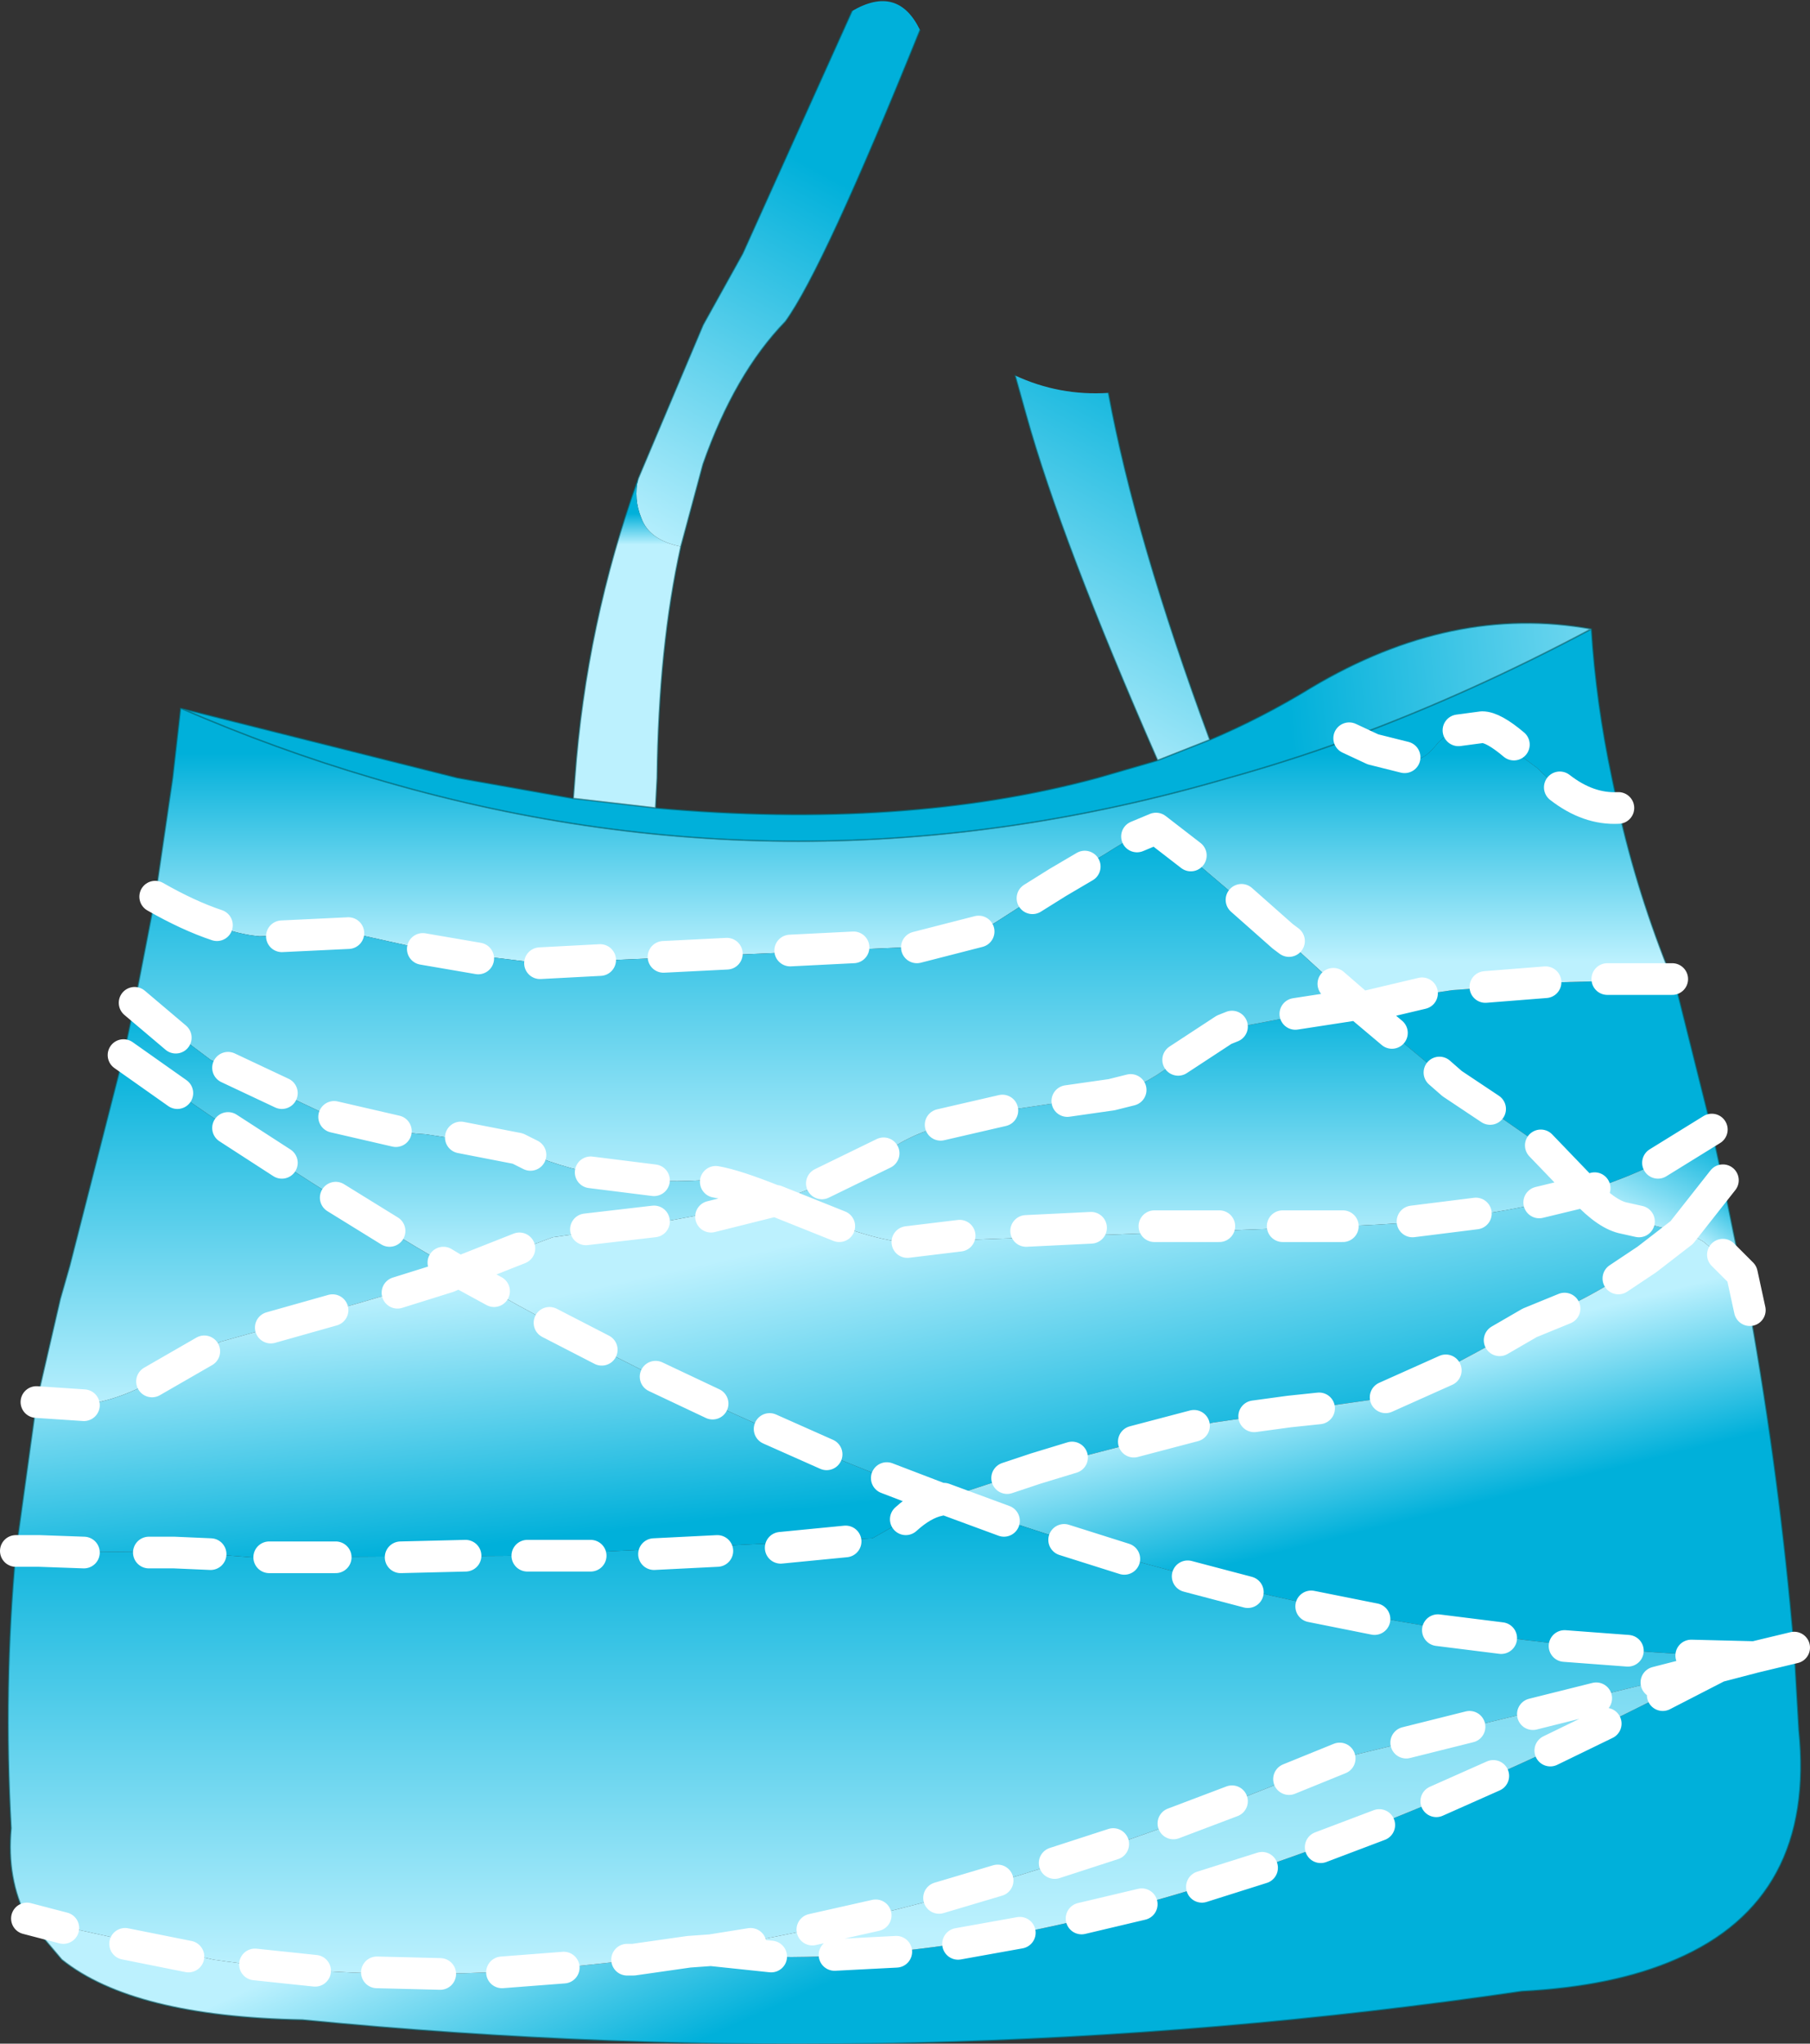 <?xml version="1.0" encoding="UTF-8" standalone="no"?>
<svg xmlns:xlink="http://www.w3.org/1999/xlink" height="64.5px" width="57.15px" xmlns="http://www.w3.org/2000/svg">
  <rect width="100%" height="100%" fill="#333333" stroke="none"/>
  <g transform="matrix(1.0, 0.0, 0.0, 1.0, 28.55, 32.25)">
    <path d="M22.55 -6.75 Q21.25 -6.7 20.0 -8.0 L18.25 -9.3 Q17.3 -9.3 16.85 -8.8 16.45 -8.3 16.2 -8.3 L14.8 -8.6 14.05 -8.95 Q17.85 -10.35 21.7 -12.4 21.85 -10.05 22.35 -7.7 L22.55 -6.75 M14.3 -0.55 L17.3 -1.0 20.75 -1.25 24.25 -1.35 24.4 -1.0 25.5 3.4 Q23.9 4.6 21.5 5.35 L21.35 5.2 20.1 3.9 17.3 1.95 14.3 -0.55" fill="#00b0da" fill-rule="evenodd" stroke="none"/>
    <path d="M14.05 -8.95 L14.8 -8.6 16.2 -8.3 Q16.45 -8.3 16.85 -8.8 17.3 -9.3 18.25 -9.3 L20.0 -8.0 Q21.25 -6.7 22.55 -6.75 23.15 -4.05 24.25 -1.35 L20.75 -1.25 17.3 -1.0 14.3 -0.55 11.95 -2.7 7.95 -6.1 Q7.6 -6.1 6.35 -5.3 L4.85 -4.4 2.9 -3.15 Q1.8 -2.45 0.0 -2.35 L-11.5 -1.85 -15.2 -2.3 -17.45 -2.8 -20.35 -2.7 Q-21.65 -2.8 -23.65 -3.95 L-23.1 -7.7 -22.85 -9.9 Q-19.85 -8.6 -16.8 -7.7 -3.4 -3.7 10.25 -7.7 12.05 -8.2 13.85 -8.85 L14.05 -8.95" fill="url(#gradient0)" fill-rule="evenodd" stroke="none"/>
    <path d="M14.3 -0.55 L17.3 1.95 20.1 3.9 21.35 5.2 21.5 5.35 Q18.4 6.3 13.85 6.45 L0.1 6.95 Q-0.9 6.95 -3.3 5.95 L-4.05 5.65 Q-2.1 5.05 -0.25 3.9 0.75 3.25 3.2 2.8 L6.55 2.3 Q7.45 2.1 8.45 1.35 9.7 0.45 10.1 0.25 L14.3 -0.55" fill="url(#gradient1)" fill-rule="evenodd" stroke="none"/>
    <path d="M21.5 5.35 Q22.2 6.1 22.75 6.2 L24.55 6.65 23.45 7.5 Q21.7 8.75 19.75 9.5 15.85 11.7 14.95 11.9 L12.15 12.3 9.75 12.65 4.15 14.1 1.25 15.05 1.15 15.05 Q-6.5 12.25 -14.05 7.9 L-11.1 6.8 -7.55 6.3 -4.05 5.65 -3.3 5.95 Q-0.9 6.95 0.1 6.95 L13.85 6.45 Q18.4 6.3 21.5 5.35" fill="url(#gradient2)" fill-rule="evenodd" stroke="none"/>
    <path d="M26.45 7.95 L26.7 9.1 Q27.65 14.4 28.1 19.75 L26.85 20.05 Q14.0 19.7 1.25 15.05 L4.15 14.1 9.75 12.65 12.15 12.3 14.95 11.9 Q15.85 11.7 19.75 9.5 21.7 8.75 23.45 7.5 L24.55 6.65 Q24.95 6.75 25.25 6.95 L26.45 7.95" fill="url(#gradient3)" fill-rule="evenodd" stroke="none"/>
    <path d="M25.5 3.4 L25.85 5.0 24.55 6.65 22.75 6.2 Q22.2 6.1 21.5 5.35 23.9 4.6 25.5 3.4" fill="url(#gradient4)" fill-rule="evenodd" stroke="none"/>
    <path d="M25.85 5.0 L26.45 7.95 25.25 6.95 Q24.95 6.75 24.55 6.65 L25.85 5.0" fill="url(#gradient5)" fill-rule="evenodd" stroke="none"/>
    <path d="M28.1 19.75 L28.25 22.35 Q28.8 27.7 24.35 29.6 22.4 30.45 19.5 30.6 0.4 33.4 -19.0 31.5 -24.35 31.4 -26.6 29.6 L-27.7 28.3 -21.8 29.6 Q-15.6 30.5 -8.55 29.6 L-6.8 29.35 Q5.9 30.75 25.7 20.35 L26.85 20.05 28.1 19.75" fill="url(#gradient6)" fill-rule="evenodd" stroke="none"/>
    <path d="M-27.7 28.3 Q-28.35 27.05 -28.2 25.45 -28.45 21.0 -28.05 16.7 L-27.3 16.7 -23.05 16.75 -21.9 16.8 -20.6 16.9 -12.1 16.85 -1.0 16.3 0.05 15.7 Q0.6 15.2 1.1 15.1 L1.25 15.05 Q14.0 19.7 26.85 20.05 L25.7 20.35 13.75 23.25 Q2.7 27.9 -6.8 29.35 L-8.55 29.6 Q-15.6 30.5 -21.8 29.6 L-27.7 28.3" fill="url(#gradient7)" fill-rule="evenodd" stroke="none"/>
    <path d="M0.5 -31.3 Q-2.55 -23.75 -3.75 -22.1 -5.35 -20.45 -6.35 -17.6 L-7.05 -15.0 Q-8.05 -15.2 -8.3 -15.9 -8.55 -16.5 -8.4 -17.15 L-6.35 -22.0 -5.1 -24.25 -1.65 -31.9 Q-0.2 -32.75 0.5 -31.3 M8.0 -8.25 Q4.95 -15.2 3.85 -19.15 L3.5 -20.4 Q4.9 -19.75 6.45 -19.85 7.3 -15.25 9.65 -8.9 L8.0 -8.25" fill="url(#gradient8)" fill-rule="evenodd" stroke="none"/>
    <path d="M21.7 -12.4 Q17.85 -10.35 14.05 -8.95 L13.85 -8.85 Q12.05 -8.2 10.25 -7.7 -3.4 -3.7 -16.8 -7.7 -19.85 -8.6 -22.85 -9.9 L-14.1 -7.7 -10.45 -7.05 -7.85 -6.75 Q0.0 -6.05 6.1 -7.7 L8.0 -8.25 9.65 -8.9 Q11.3 -9.6 12.85 -10.55 17.3 -13.2 21.7 -12.4" fill="url(#gradient9)" fill-rule="evenodd" stroke="none"/>
    <path d="M-7.05 -15.0 Q-7.75 -11.85 -7.8 -7.7 L-7.85 -6.75 -10.45 -7.05 -10.4 -7.7 Q-10.05 -12.55 -8.4 -17.15 -8.55 -16.5 -8.3 -15.9 -8.05 -15.2 -7.05 -15.0" fill="url(#gradient10)" fill-rule="evenodd" stroke="none"/>
    <path d="M-23.65 -3.95 Q-21.65 -2.8 -20.35 -2.7 L-17.45 -2.8 -15.2 -2.3 -11.5 -1.85 0.0 -2.35 Q1.8 -2.45 2.9 -3.15 L4.85 -4.4 6.35 -5.3 Q7.6 -6.1 7.95 -6.1 L11.95 -2.7 14.3 -0.55 10.1 0.25 Q9.7 0.45 8.45 1.35 7.45 2.1 6.55 2.3 L3.2 2.8 Q0.75 3.25 -0.25 3.9 -2.1 5.05 -4.05 5.65 -5.8 4.95 -6.35 5.0 -9.65 5.2 -12.2 4.0 L-15.1 3.55 Q-17.3 3.4 -18.3 2.9 L-21.9 1.2 -24.3 -0.6 -23.65 -3.95" fill="url(#gradient11)" fill-rule="evenodd" stroke="none"/>
    <path d="M-24.65 1.05 L-24.3 -0.6 -21.9 1.2 -18.3 2.9 Q-17.3 3.4 -15.1 3.55 L-12.2 4.0 Q-9.65 5.2 -6.35 5.0 -5.8 4.95 -4.05 5.65 L-7.55 6.3 -11.1 6.8 -14.05 7.9 Q-19.35 4.85 -24.65 1.05" fill="url(#gradient12)" fill-rule="evenodd" stroke="none"/>
    <path d="M-27.4 12.0 L-26.65 8.75 -26.35 7.7 -24.65 1.05 Q-19.35 4.85 -14.05 7.9 L-14.4 8.05 -17.3 8.9 -21.6 10.1 -23.75 11.35 Q-25.65 12.4 -27.4 12.0" fill="url(#gradient13)" fill-rule="evenodd" stroke="none"/>
    <path d="M-28.05 16.7 L-27.4 12.0 Q-25.65 12.4 -23.75 11.35 L-21.6 10.1 -17.3 8.9 -14.4 8.05 -14.05 7.9 Q-6.5 12.25 1.15 15.05 L1.1 15.1 Q0.6 15.2 0.05 15.7 L-1.0 16.3 -12.1 16.85 -20.6 16.9 -21.9 16.8 -23.05 16.75 -27.3 16.7 -28.05 16.7" fill="url(#gradient14)" fill-rule="evenodd" stroke="none"/>
    <path d="M-6.8 29.35 Q2.7 27.9 13.75 23.25 L25.7 20.35 Q5.9 30.75 -6.8 29.35" fill="url(#gradient15)" fill-rule="evenodd" stroke="none"/>
    <path d="M22.55 -6.75 L22.35 -7.7 Q21.85 -10.05 21.7 -12.4 17.85 -10.35 14.05 -8.95 M13.85 -8.85 Q12.05 -8.2 10.25 -7.7 -3.4 -3.7 -16.8 -7.7 -19.85 -8.6 -22.85 -9.9 L-23.1 -7.7 -23.65 -3.95 -24.3 -0.6 -24.65 1.05 -26.35 7.7 -26.65 8.75 -27.4 12.0 -28.05 16.7 Q-28.45 21.0 -28.2 25.45 -28.35 27.05 -27.7 28.3 L-26.6 29.6 Q-24.35 31.4 -19.0 31.5 0.4 33.4 19.5 30.6 22.4 30.45 24.35 29.6 28.8 27.7 28.25 22.35 L28.1 19.75 Q27.65 14.4 26.7 9.1 M24.25 -1.35 Q23.15 -4.05 22.55 -6.75 M24.25 -1.35 L24.4 -1.0 25.5 3.4 25.85 5.0 26.45 7.95 M0.5 -31.3 Q-2.55 -23.75 -3.75 -22.1 -5.35 -20.45 -6.35 -17.6 L-7.05 -15.0 Q-7.75 -11.85 -7.8 -7.7 L-7.85 -6.75 Q0.0 -6.05 6.1 -7.7 L8.0 -8.25 Q4.95 -15.2 3.85 -19.15 L3.5 -20.4 M6.45 -19.85 Q7.3 -15.25 9.65 -8.9 11.3 -9.6 12.85 -10.55 17.3 -13.2 21.7 -12.4 M8.0 -8.25 L9.65 -8.9 M-8.4 -17.15 L-6.35 -22.0 -5.1 -24.25 -1.65 -31.9 M-10.45 -7.05 L-10.4 -7.7 Q-10.05 -12.55 -8.4 -17.15 M-22.85 -9.9 L-14.1 -7.7 -10.45 -7.05 -7.85 -6.75" fill="none" stroke="#025a64" stroke-linecap="round" stroke-linejoin="round" stroke-opacity="0.514" stroke-width="0.05"/>
    <path d="M19.25 -8.75 Q18.6 -9.3 18.25 -9.3 L17.5 -9.2 M25.5 3.4 L23.8 4.45 M20.25 -1.25 L18.35 -1.1 M24.25 -1.35 L22.2 -1.35 M18.5 2.75 L17.3 1.95 16.9 1.6 M22.55 -6.75 Q21.6 -6.7 20.7 -7.4 M21.8 5.25 L21.5 5.35 Q22.2 6.1 22.75 6.2 L23.2 6.3 M20.05 5.7 L21.5 5.35 21.35 5.2 20.1 3.9 M25.85 5.0 L24.55 6.65 23.45 7.5 22.55 8.1 M20.85 9.05 L19.75 9.5 18.8 10.05 M16.05 6.3 L18.05 6.05 M26.7 9.1 L26.45 7.95 25.85 7.35 M28.1 19.75 L26.85 20.05 25.7 20.35 23.95 21.25 M18.6 23.8 L16.8 24.6 M22.15 22.15 L20.4 23.0 M20.85 19.7 L22.85 19.85 M16.85 19.2 L18.85 19.45 M17.85 22.25 L15.85 22.75 M21.85 21.35 L19.85 21.85 M24.85 20.0 L26.85 20.05 M25.7 20.35 L23.75 20.85 M15.8 -8.35 L14.8 -8.6 14.05 -8.95 M-7.6 -2.05 L-5.6 -2.15 M-11.5 -1.85 L-9.6 -1.95 M-11.8 4.2 L-12.2 4.0 -14.0 3.65 M-21.35 3.35 L-19.65 4.45 M-24.65 1.05 L-22.95 2.25 M-16.05 3.45 L-18.0 3.0 M-19.65 2.25 L-21.35 1.45 M-23.0 0.5 L-24.3 -0.6 M-23.65 -3.95 Q-22.6 -3.35 -21.7 -3.05 M-19.65 -2.7 L-17.55 -2.8 M-17.95 5.55 L-16.25 6.6 M-22.1 10.4 L-23.75 11.35 M-18.05 9.1 L-20.0 9.65 M-20.05 16.9 L-17.95 16.9 M-23.85 16.75 L-23.05 16.75 -21.9 16.8 M-12.95 8.5 L-14.05 7.9 -14.4 8.05 -16.0 8.55 M-14.55 7.6 L-14.05 7.9 -12.15 7.15 M-11.9 16.85 L-9.9 16.85 M-7.9 16.8 L-5.9 16.7 M-6.05 12.05 L-7.85 11.2 M-10.05 6.55 L-7.9 6.3 M-9.55 10.35 L-11.2 9.5 M-15.9 16.9 L-13.85 16.85 M-15.2 -2.3 L-13.45 -2.0 M-7.9 5.0 L-9.9 4.75 M10.65 -3.85 L11.95 -2.7 12.15 -2.55 M7.35 -5.85 L7.95 -6.1 9.05 -5.25 M7.15 2.15 L6.55 2.3 5.15 2.5 M10.35 0.15 L10.1 0.25 8.65 1.2 M15.4 0.35 L14.45 -0.45 14.3 -0.55 12.35 -0.25 M13.55 -1.2 L14.3 -0.55 M3.1 2.8 L1.15 3.25 M4.05 -3.9 L4.85 -4.4 5.7 -4.9 M-3.6 -2.25 L-1.6 -2.35 M0.4 -2.35 L2.35 -2.85 M-2.05 6.45 L-3.3 5.95 -4.05 5.65 -4.1 5.65 -6.1 6.15 M-3.9 16.6 L-1.85 16.4 M-2.45 13.65 L-4.25 12.85 M-0.55 14.4 L1.15 15.05 1.25 15.05 3.15 15.75 M5.3 13.75 L4.15 14.1 3.25 14.4 M0.05 15.7 Q0.6 15.2 1.1 15.1 L1.25 15.05 M0.1 6.95 L1.75 6.75 M11.95 6.45 L13.85 6.45 M7.9 6.45 L9.95 6.45 M9.15 12.75 L7.25 13.25 M13.1 12.2 L12.15 12.3 11.05 12.45 M5.05 16.35 L6.95 16.95 M3.85 6.6 L5.9 6.5 M-0.65 4.15 L-2.6 5.1 M-4.1 5.65 Q-5.35 5.15 -5.95 5.05 M-25.9 12.1 L-27.4 12.0 M-28.05 16.7 L-27.3 16.7 -25.9 16.75 M-26.55 28.6 L-27.7 28.3 M7.5 27.85 L5.6 28.3 M11.3 26.7 L9.4 27.3 M10.35 24.6 L8.5 25.3 M13.75 23.25 L12.15 23.9 M8.95 17.5 L10.85 18.0 M12.85 18.45 L14.85 18.85 M15.0 25.35 L13.15 26.05 M-0.25 29.35 L-2.2 29.45 M3.65 28.75 L1.7 29.1 M2.95 27.1 L1.1 27.65 M-0.9 28.2 L-2.9 28.65 M6.6 25.95 L4.75 26.55 M-4.2 29.5 L-6.1 29.3 -6.8 29.35 -8.55 29.6 -8.75 29.6 M-4.85 29.1 L-6.1 29.3 M-22.6 29.5 L-24.6 29.1 M-18.6 29.95 L-20.5 29.75 M-10.75 29.85 L-12.7 30.0 M-14.65 30.05 L-16.65 30.0 M16.35 -0.9 L14.45 -0.45 M17.1 11.0 L15.2 11.85" fill="none" stroke="#ffffff" stroke-linecap="round" stroke-linejoin="round" stroke-width="1.0"/>
  </g>
  <defs>
    <linearGradient gradientTransform="matrix(0.0, -0.004, 0.029, 0.0, 0.3, -5.2)" gradientUnits="userSpaceOnUse" id="gradient0" spreadMethod="pad" x1="-819.2" x2="819.2">
      <stop offset="0.0" stop-color="#bcf1fe"/>
      <stop offset="1.0" stop-color="#00b0da"/>
    </linearGradient>
    <linearGradient gradientTransform="matrix(0.0, -0.005, 0.016, 0.0, 8.7, 3.2)" gradientUnits="userSpaceOnUse" id="gradient1" spreadMethod="pad" x1="-819.2" x2="819.2">
      <stop offset="0.0" stop-color="#bcf1fe"/>
      <stop offset="1.0" stop-color="#00b0da"/>
    </linearGradient>
    <linearGradient gradientTransform="matrix(0.001, 0.006, -0.023, 0.005, 5.25, 10.2)" gradientUnits="userSpaceOnUse" id="gradient2" spreadMethod="pad" x1="-819.2" x2="819.2">
      <stop offset="0.0" stop-color="#bcf1fe"/>
      <stop offset="1.0" stop-color="#00b0da"/>
    </linearGradient>
    <linearGradient gradientTransform="matrix(7.0E-4, 0.003, -0.016, 0.004, 18.0, 12.6)" gradientUnits="userSpaceOnUse" id="gradient3" spreadMethod="pad" x1="-819.2" x2="819.2">
      <stop offset="0.0" stop-color="#bcf1fe"/>
      <stop offset="1.0" stop-color="#00b0da"/>
    </linearGradient>
    <linearGradient gradientTransform="matrix(0.001, -0.002, 0.002, 0.001, 23.9, 4.75)" gradientUnits="userSpaceOnUse" id="gradient4" spreadMethod="pad" x1="-819.2" x2="819.2">
      <stop offset="0.0" stop-color="#bcf1fe"/>
      <stop offset="1.0" stop-color="#00b0da"/>
    </linearGradient>
    <linearGradient gradientTransform="matrix(7.0E-4, -0.001, 0.001, 7.0E-4, 26.0, 6.4)" gradientUnits="userSpaceOnUse" id="gradient5" spreadMethod="pad" x1="-819.2" x2="819.2">
      <stop offset="0.0" stop-color="#bcf1fe"/>
      <stop offset="1.0" stop-color="#00b0da"/>
    </linearGradient>
    <linearGradient gradientTransform="matrix(0.002, 0.004, -0.029, 0.013, 0.8, 24.9)" gradientUnits="userSpaceOnUse" id="gradient6" spreadMethod="pad" x1="-819.2" x2="819.2">
      <stop offset="0.0" stop-color="#bcf1fe"/>
      <stop offset="1.0" stop-color="#00b0da"/>
    </linearGradient>
    <linearGradient gradientTransform="matrix(0.0, -0.009, 0.034, 0.0, -0.75, 22.55)" gradientUnits="userSpaceOnUse" id="gradient7" spreadMethod="pad" x1="-819.2" x2="819.2">
      <stop offset="0.0" stop-color="#bcf1fe"/>
      <stop offset="1.0" stop-color="#00b0da"/>
    </linearGradient>
    <linearGradient gradientTransform="matrix(0.004, -0.007, 0.011, 0.006, 2.25, -16.65)" gradientUnits="userSpaceOnUse" id="gradient8" spreadMethod="pad" x1="-819.2" x2="819.2">
      <stop offset="0.0" stop-color="#bcf1fe"/>
      <stop offset="1.0" stop-color="#00b0da"/>
    </linearGradient>
    <linearGradient gradientTransform="matrix(-0.01, 0.001, -4.0E-4, -0.004, 20.2, -11.7)" gradientUnits="userSpaceOnUse" id="gradient9" spreadMethod="pad" x1="-819.2" x2="819.2">
      <stop offset="0.0" stop-color="#bcf1fe"/>
      <stop offset="1.0" stop-color="#00b0da"/>
    </linearGradient>
    <linearGradient gradientTransform="matrix(0.0, -6.0E-4, 0.002, 0.0, -8.75, -15.55)" gradientUnits="userSpaceOnUse" id="gradient10" spreadMethod="pad" x1="-819.2" x2="819.2">
      <stop offset="0.0" stop-color="#bcf1fe"/>
      <stop offset="1.0" stop-color="#00b0da"/>
    </linearGradient>
    <linearGradient gradientTransform="matrix(0.0, -0.007, 0.024, 0.0, -5.0, -0.2)" gradientUnits="userSpaceOnUse" id="gradient11" spreadMethod="pad" x1="-819.2" x2="819.2">
      <stop offset="0.0" stop-color="#bcf1fe"/>
      <stop offset="1.0" stop-color="#00b0da"/>
    </linearGradient>
    <linearGradient gradientTransform="matrix(0.0, -0.005, 0.013, 0.0, -14.35, 3.65)" gradientUnits="userSpaceOnUse" id="gradient12" spreadMethod="pad" x1="-819.2" x2="819.2">
      <stop offset="0.0" stop-color="#bcf1fe"/>
      <stop offset="1.0" stop-color="#00b0da"/>
    </linearGradient>
    <linearGradient gradientTransform="matrix(0.0, -0.007, 0.008, 0.0, -20.75, 6.6)" gradientUnits="userSpaceOnUse" id="gradient13" spreadMethod="pad" x1="-819.2" x2="819.2">
      <stop offset="0.0" stop-color="#bcf1fe"/>
      <stop offset="1.0" stop-color="#00b0da"/>
    </linearGradient>
    <linearGradient gradientTransform="matrix(5.0E-4, 0.005, -0.018, 0.002, -13.45, 12.4)" gradientUnits="userSpaceOnUse" id="gradient14" spreadMethod="pad" x1="-819.2" x2="819.2">
      <stop offset="0.0" stop-color="#bcf1fe"/>
      <stop offset="1.0" stop-color="#00b0da"/>
    </linearGradient>
    <linearGradient gradientTransform="matrix(0.0, -0.014, 0.02, 0.0, 9.45, 17.3)" gradientUnits="userSpaceOnUse" id="gradient15" spreadMethod="pad" x1="-819.2" x2="819.2">
      <stop offset="0.0" stop-color="#bcf1fe"/>
      <stop offset="1.0" stop-color="#00b0da"/>
    </linearGradient>
  </defs>
</svg>
